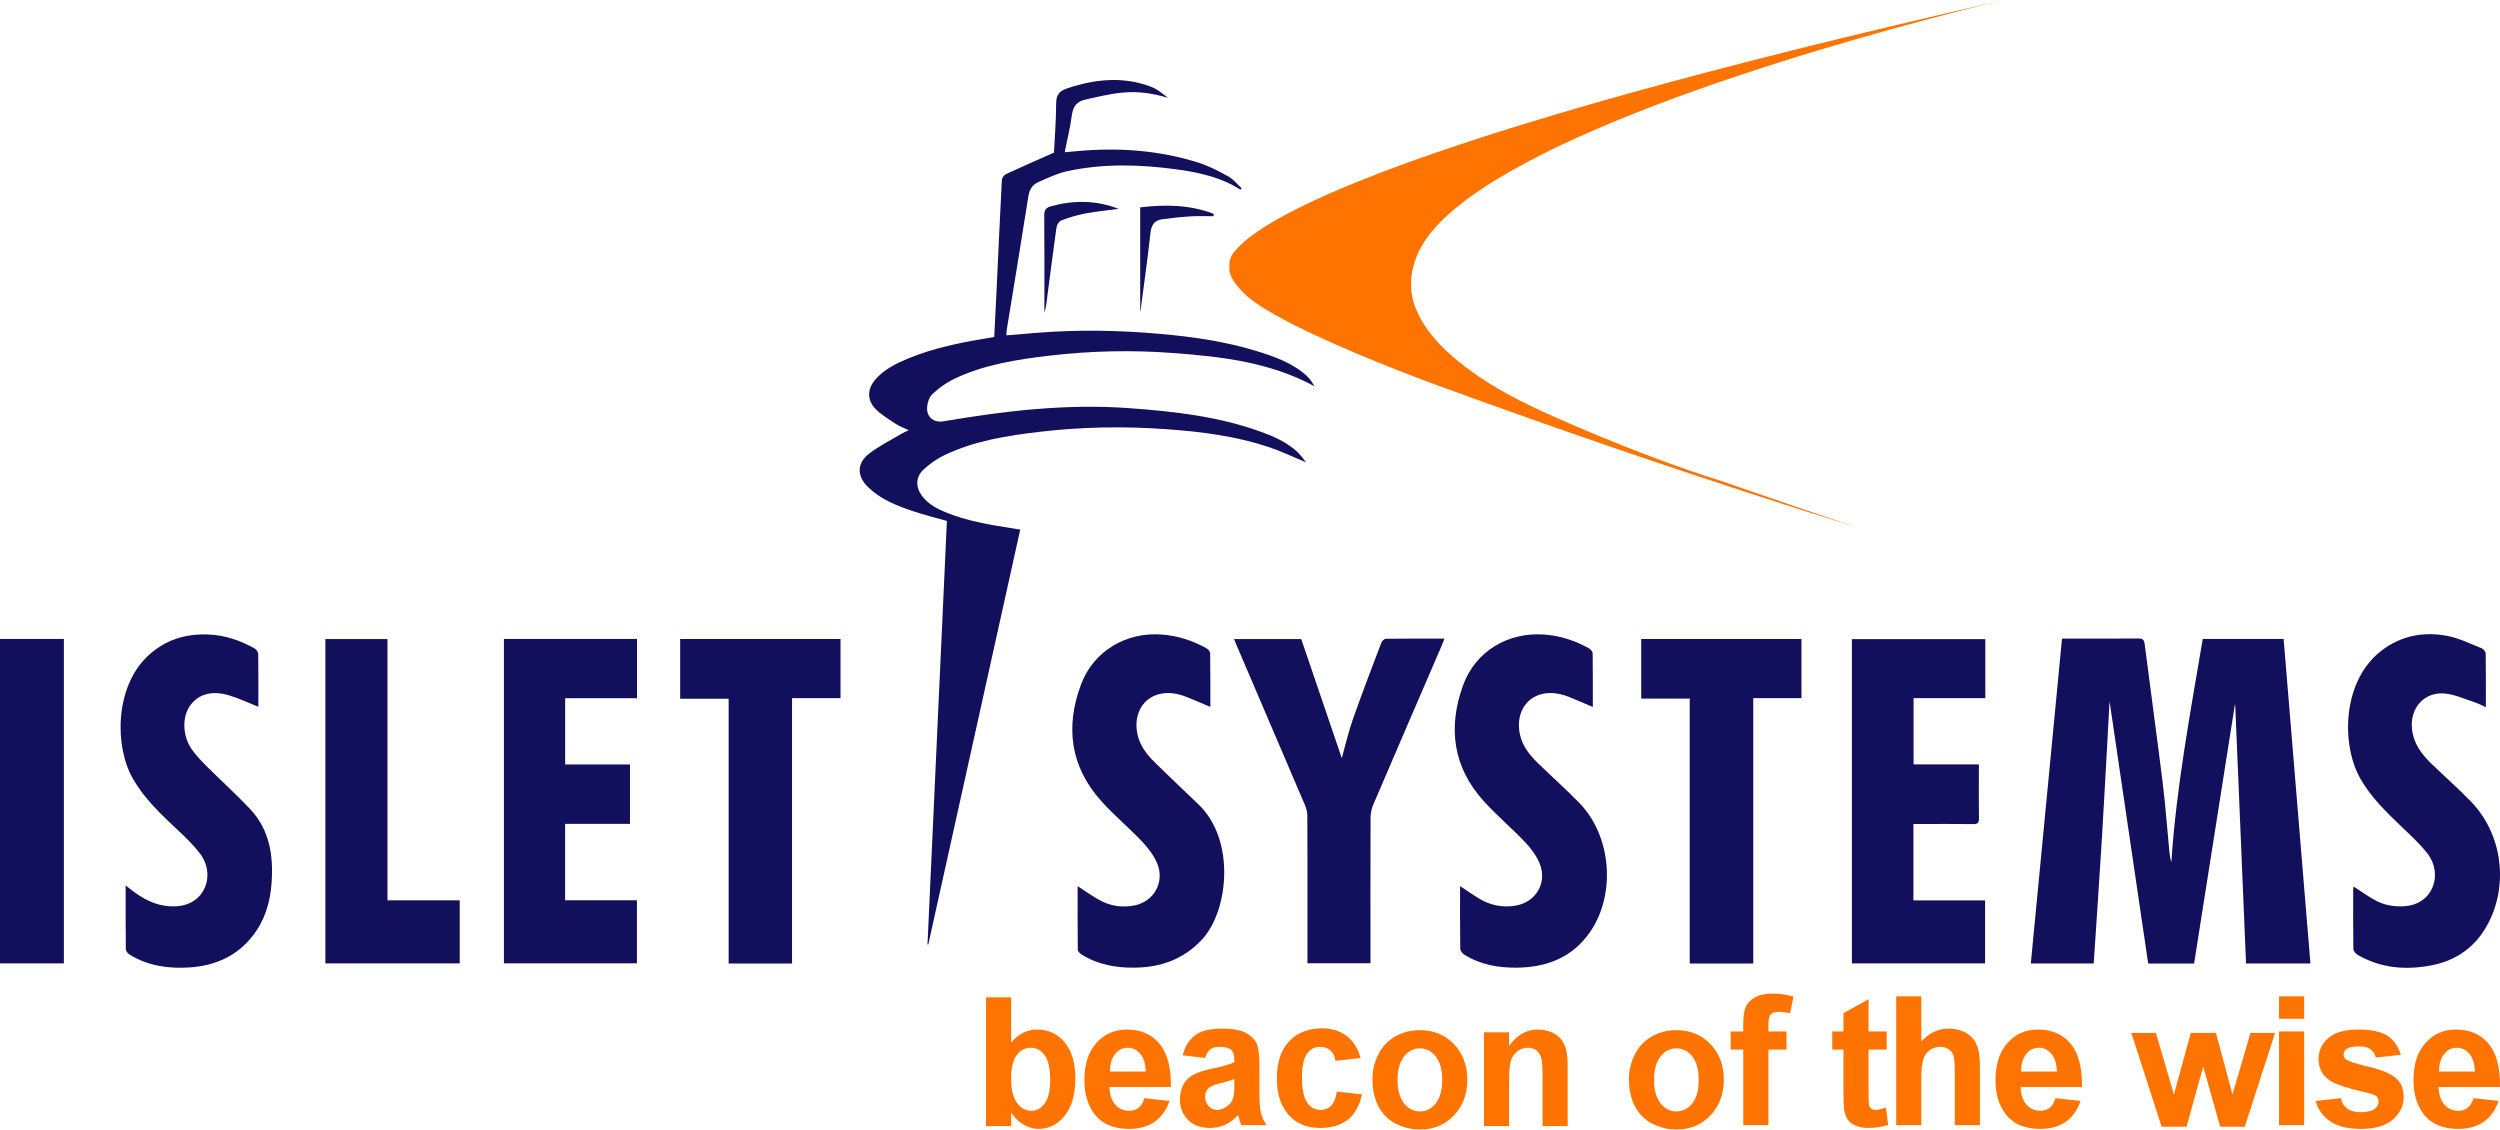 <svg xmlns="http://www.w3.org/2000/svg" width="166" height="75" viewBox="0 0 166 75" fill="none"><g clip-path="url(#clip0_0_3)"><path d="M145.688 63.98C144.668 63.98 143.682 63.98 142.64 63.98C141.79 58.209 140.941 52.439 140.075 46.562C139.909 49.566 139.76 52.453 139.586 55.339C139.412 58.213 139.213 61.085 139.023 63.976C137.623 63.976 136.268 63.976 134.846 63.976C135.537 56.779 136.226 49.61 136.918 42.402C137.336 42.402 137.718 42.402 138.1 42.402C139.392 42.402 140.685 42.41 141.977 42.396C142.269 42.392 142.368 42.467 142.407 42.776C142.794 45.825 143.219 48.869 143.596 51.919C143.786 53.464 143.899 55.019 144.049 56.57C144.071 56.797 144.105 57.022 144.177 57.248C144.509 52.254 145.433 47.352 146.264 42.424C148.059 42.424 149.827 42.424 151.633 42.424C152.226 49.609 152.818 56.776 153.412 63.973C151.973 63.973 150.591 63.973 149.137 63.973C148.897 58.248 148.658 52.534 148.419 46.82C148.41 46.815 148.402 46.81 148.394 46.804C147.492 52.526 146.591 58.247 145.688 63.98Z" fill="#12105C"></path><path d="M67.743 35.168C65.701 44.382 63.669 53.549 61.637 62.716C61.62 62.713 61.603 62.71 61.586 62.706C62.015 53.34 62.444 43.974 62.874 34.591C62.119 34.376 61.375 34.192 60.651 33.95C59.567 33.59 58.504 33.175 57.655 32.36C56.899 31.633 56.87 30.77 57.703 30.127C58.392 29.596 59.189 29.205 59.941 28.756C60.041 28.695 60.154 28.655 60.342 28.567C60.005 28.405 59.721 28.305 59.477 28.144C59.021 27.843 58.54 27.555 58.156 27.174C57.55 26.572 57.577 25.816 58.143 25.178C58.745 24.499 59.538 24.116 60.355 23.783C62.019 23.103 63.767 22.745 65.532 22.46C65.68 22.436 65.828 22.411 66.016 22.38C66.069 21.326 66.124 20.282 66.174 19.238C66.288 16.812 66.395 14.387 66.523 11.962C66.531 11.823 66.662 11.625 66.788 11.566C67.817 11.087 68.858 10.634 69.984 10.133C70.033 9.144 70.124 8.016 70.128 6.888C70.13 6.33 70.316 6.05 70.839 5.875C72.701 5.249 74.567 5.051 76.442 5.766C76.848 5.921 77.201 6.212 77.55 6.499C76.553 6.188 75.544 6.049 74.53 6.149C73.691 6.231 72.862 6.433 72.037 6.62C71.527 6.736 71.247 7.058 71.174 7.626C71.07 8.444 70.867 9.248 70.696 10.11C71.018 10.081 71.309 10.053 71.602 10.027C74.312 9.788 76.986 9.98 79.588 10.804C80.274 11.022 80.93 11.365 81.563 11.718C81.897 11.904 82.151 12.234 82.442 12.499C82.418 12.531 82.393 12.563 82.369 12.595C82.181 12.485 81.997 12.366 81.803 12.267C80.622 11.665 79.344 11.409 78.048 11.236C75.65 10.916 73.249 10.851 70.871 11.365C70.199 11.51 69.557 11.823 68.921 12.104C68.542 12.273 68.351 12.597 68.282 13.043C67.82 15.997 67.329 18.947 66.848 21.898C66.831 22.005 66.833 22.114 66.823 22.266C67.51 22.209 68.174 22.153 68.839 22.1C71.573 21.88 74.305 21.927 77.035 22.17C79.186 22.361 81.32 22.665 83.392 23.297C84.603 23.667 85.801 24.084 86.766 24.957C86.981 25.15 87.139 25.406 87.294 25.655C84.355 24.052 81.147 23.685 77.913 23.441C75.164 23.234 72.415 23.293 69.68 23.616C67.496 23.874 65.317 24.208 63.309 25.181C62.8 25.428 62.322 25.782 61.909 26.171C61.697 26.37 61.574 26.751 61.559 27.056C61.527 27.722 62.02 28.084 62.666 27.974C66.739 27.275 70.83 26.8 74.972 27.101C77.936 27.316 80.883 27.642 83.704 28.663C84.586 28.982 85.442 29.358 86.143 30.006C86.345 30.192 86.501 30.43 86.724 30.7C85.827 30.329 85.042 29.948 84.221 29.676C82.042 28.954 79.78 28.666 77.502 28.502C74.684 28.298 71.867 28.337 69.062 28.669C66.879 28.928 64.7 29.262 62.69 30.232C62.192 30.472 61.72 30.81 61.314 31.187C60.786 31.678 60.79 32.362 61.232 32.942C61.648 33.488 62.232 33.792 62.85 34.04C64.186 34.576 65.591 34.828 67.004 35.045C67.233 35.08 67.462 35.121 67.743 35.168Z" fill="#12105C"></path><path d="M131.825 42.438C131.825 43.752 131.825 45.032 131.825 46.356C130.242 46.356 128.669 46.356 127.061 46.356C127.061 47.835 127.061 49.272 127.061 50.754C128.492 50.754 129.915 50.754 131.397 50.754C131.397 50.986 131.397 51.174 131.397 51.362C131.397 52.356 131.388 53.349 131.403 54.342C131.407 54.632 131.317 54.722 131.027 54.719C129.859 54.705 128.691 54.713 127.522 54.713C127.375 54.713 127.227 54.713 127.052 54.713C127.052 56.418 127.052 58.079 127.052 59.785C128.638 59.785 130.211 59.785 131.81 59.785C131.81 61.201 131.81 62.573 131.81 63.971C128.867 63.971 125.933 63.971 122.967 63.971C122.967 56.805 122.967 49.639 122.967 42.438C125.899 42.438 128.842 42.438 131.825 42.438Z" fill="#12105C"></path><path d="M33.46 42.425C36.402 42.425 39.337 42.425 42.297 42.425C42.297 43.728 42.297 45.019 42.297 46.359C40.719 46.359 39.133 46.359 37.526 46.359C37.526 47.849 37.526 49.289 37.526 50.762C38.97 50.762 40.382 50.762 41.831 50.762C41.831 52.082 41.831 53.368 41.831 54.704C40.399 54.704 38.976 54.704 37.524 54.704C37.524 56.416 37.524 58.078 37.524 59.779C39.113 59.779 40.688 59.779 42.292 59.779C42.292 61.19 42.292 62.562 42.292 63.967C39.366 63.967 36.431 63.967 33.46 63.967C33.46 56.802 33.46 49.625 33.46 42.425Z" fill="#12105C"></path><path d="M17.155 46.929C16.497 46.668 15.9 46.388 15.276 46.191C14.105 45.823 13.199 46.066 12.632 46.838C12.082 47.587 12.107 48.868 12.735 49.758C13.019 50.16 13.365 50.523 13.714 50.872C14.669 51.825 15.671 52.731 16.598 53.71C17.918 55.105 18.167 56.846 18.029 58.678C17.933 59.954 17.571 61.14 16.765 62.16C15.695 63.515 14.249 64.13 12.575 64.238C11.182 64.327 9.829 64.14 8.611 63.388C8.493 63.315 8.356 63.154 8.355 63.032C8.337 61.653 8.343 60.274 8.343 58.796C8.576 58.975 8.75 59.115 8.93 59.246C9.774 59.86 10.679 60.253 11.76 60.173C13.676 60.032 14.323 58.019 13.273 56.663C12.838 56.101 12.32 55.597 11.799 55.11C10.701 54.083 9.608 53.058 8.843 51.738C7.564 49.531 7.654 45.613 9.791 43.581C10.938 42.491 12.304 42.062 13.86 42.132C14.957 42.181 15.959 42.525 16.903 43.057C17.018 43.122 17.143 43.292 17.145 43.415C17.163 44.573 17.155 45.731 17.155 46.929Z" fill="#12105C"></path><path d="M96.949 58.837C97.418 59.145 97.828 59.439 98.262 59.694C98.971 60.111 99.738 60.263 100.559 60.148C101.966 59.95 102.78 58.618 102.22 57.303C102 56.785 101.634 56.304 101.243 55.893C100.361 54.967 99.374 54.139 98.517 53.192C96.479 50.94 96.134 48.32 97.139 45.526C97.965 43.23 100.14 41.952 102.568 42.136C103.634 42.217 104.607 42.546 105.526 43.061C105.632 43.121 105.751 43.275 105.753 43.387C105.769 44.558 105.763 45.729 105.763 46.943C105.23 46.717 104.732 46.497 104.227 46.295C103.644 46.061 103.037 45.937 102.414 46.075C101.247 46.335 100.63 47.49 100.931 48.799C101.112 49.589 101.604 50.175 102.163 50.716C103.062 51.587 103.997 52.423 104.871 53.319C107.007 55.508 107.317 59.389 105.567 61.903C104.406 63.571 102.726 64.22 100.768 64.253C99.515 64.274 98.303 64.063 97.219 63.382C97.095 63.305 96.963 63.124 96.961 62.989C96.942 61.624 96.949 60.259 96.949 58.837Z" fill="#12105C"></path><path d="M156.279 58.868C156.747 59.17 157.181 59.477 157.641 59.74C158.264 60.096 158.942 60.222 159.663 60.172C161.612 60.035 162.22 57.989 161.18 56.669C160.664 56.015 160.04 55.443 159.435 54.864C158.428 53.902 157.431 52.935 156.732 51.709C155.421 49.409 155.53 45.164 158.156 43.182C159.458 42.199 160.935 41.928 162.488 42.222C163.282 42.372 164.036 42.752 164.798 43.053C164.914 43.099 165.048 43.281 165.05 43.403C165.069 44.56 165.061 45.719 165.061 46.959C164.805 46.843 164.597 46.725 164.374 46.653C163.713 46.437 163.058 46.131 162.379 46.055C160.984 45.9 160.008 46.998 160.156 48.408C160.256 49.364 160.781 50.067 161.436 50.7C162.308 51.541 163.216 52.345 164.061 53.212C166.147 55.353 166.602 58.756 165.172 61.392C164.368 62.875 163.114 63.772 161.47 64.094C159.748 64.432 158.079 64.295 156.529 63.393C156.403 63.32 156.265 63.136 156.263 63.001C156.243 61.678 156.251 60.353 156.253 59.029C156.253 58.98 156.269 58.93 156.279 58.868Z" fill="#12105C"></path><path d="M71.554 58.84C72.062 59.168 72.498 59.48 72.961 59.742C73.692 60.156 74.483 60.282 75.31 60.125C76.616 59.878 77.36 58.572 76.833 57.319C76.61 56.79 76.232 56.298 75.832 55.877C74.962 54.959 73.982 54.144 73.136 53.205C71.071 50.913 70.719 48.262 71.788 45.428C72.626 43.207 74.798 41.951 77.16 42.134C78.226 42.217 79.2 42.539 80.121 43.053C80.229 43.113 80.353 43.266 80.355 43.377C80.372 44.548 80.366 45.72 80.366 46.938C79.826 46.711 79.328 46.493 78.823 46.291C78.239 46.057 77.632 45.936 77.009 46.079C75.763 46.367 75.159 47.664 75.608 49.049C75.828 49.728 76.283 50.242 76.78 50.723C77.7 51.614 78.618 52.505 79.55 53.383C82.081 55.766 81.572 60.526 79.792 62.409C78.575 63.697 77.077 64.23 75.362 64.253C74.107 64.27 72.899 64.056 71.813 63.376C71.703 63.308 71.566 63.166 71.565 63.056C71.548 61.666 71.554 60.277 71.554 58.84Z" fill="#12105C"></path><path d="M86.814 63.961C86.814 62.806 86.814 61.689 86.814 60.572C86.814 58.447 86.819 56.323 86.808 54.199C86.806 53.959 86.754 53.704 86.66 53.484C85.161 49.963 83.652 46.446 82.145 42.929C82.081 42.778 82.021 42.626 81.943 42.435C83.419 42.435 84.864 42.435 86.403 42.435C87.294 45.053 88.2 47.712 89.095 50.339C89.327 49.514 89.528 48.625 89.827 47.772C90.428 46.058 91.08 44.362 91.725 42.663C91.766 42.554 91.922 42.415 92.026 42.414C93.303 42.397 94.579 42.403 95.913 42.403C95.842 42.585 95.792 42.723 95.734 42.858C94.214 46.385 92.69 49.91 91.18 53.441C91.07 53.697 91.007 53.995 91.006 54.273C90.994 57.336 90.999 60.398 90.999 63.461C90.999 63.624 90.999 63.786 90.999 63.961C89.585 63.961 88.209 63.961 86.814 63.961Z" fill="#12105C"></path><path d="M52.591 63.977C51.159 63.977 49.79 63.977 48.382 63.977C48.382 58.128 48.382 52.287 48.382 46.398C47.295 46.398 46.246 46.398 45.163 46.398C45.163 45.053 45.163 43.753 45.163 42.428C48.709 42.428 52.247 42.428 55.811 42.428C55.811 43.734 55.811 45.024 55.811 46.358C54.756 46.358 53.705 46.358 52.591 46.358C52.591 52.253 52.591 58.104 52.591 63.977Z" fill="#12105C"></path><path d="M116.417 63.977C114.994 63.977 113.626 63.977 112.197 63.977C112.197 58.117 112.197 52.267 112.197 46.386C111.097 46.386 110.057 46.386 108.978 46.386C108.978 45.057 108.978 43.759 108.978 42.431C112.517 42.431 116.053 42.431 119.618 42.431C119.618 43.732 119.618 45.022 119.618 46.358C118.572 46.358 117.521 46.358 116.417 46.358C116.417 52.255 116.417 58.105 116.417 63.977Z" fill="#12105C"></path><path d="M21.605 63.97C21.605 56.794 21.605 49.628 21.605 42.432C22.97 42.432 24.324 42.432 25.727 42.432C25.727 48.194 25.727 53.965 25.727 59.783C27.348 59.783 28.92 59.783 30.526 59.783C30.526 61.2 30.526 62.57 30.526 63.97C27.557 63.97 24.596 63.97 21.605 63.97Z" fill="#12105C"></path><path d="M0 42.425C1.423 42.425 2.819 42.425 4.241 42.425C4.241 49.611 4.241 56.774 4.241 63.968C2.829 63.968 1.435 63.968 0 63.968C0 56.805 0 49.633 0 42.425Z" fill="#12105C"></path><path d="M74.276 13.869C73.531 13.969 72.78 14.041 72.042 14.179C71.508 14.28 70.981 14.444 70.471 14.635C70.324 14.69 70.175 14.925 70.151 15.095C69.907 16.827 69.69 18.562 69.462 20.296C69.443 20.44 69.394 20.58 69.347 20.773C69.347 18.581 69.358 16.445 69.337 14.309C69.334 13.931 69.462 13.784 69.807 13.69C71.304 13.283 72.785 13.288 74.276 13.869Z" fill="#12105C"></path><path d="M75.709 20.7C75.709 18.431 75.709 16.132 75.709 13.768C77.394 13.57 79.017 13.593 80.586 14.2C80.585 14.253 80.584 14.305 80.582 14.358C80.086 14.358 79.588 14.333 79.094 14.364C78.453 14.403 77.814 14.472 77.177 14.557C76.662 14.625 76.449 14.932 76.391 15.471C76.203 17.194 75.956 18.911 75.731 20.631C75.727 20.666 75.709 20.7 75.709 20.7Z" fill="#12105C"></path><path d="M65.473 66.222H67.14V69.222C67.626 68.648 68.203 68.361 68.871 68.361C69.604 68.361 70.208 68.641 70.683 69.199C71.162 69.764 71.401 70.565 71.401 71.599C71.401 72.677 71.164 73.506 70.689 74.088C70.214 74.669 69.639 74.96 68.963 74.96C68.635 74.96 68.306 74.867 67.973 74.68C67.653 74.495 67.375 74.225 67.14 73.872V74.773H65.473V66.222ZM67.14 71.541C67.14 72.227 67.234 72.735 67.424 73.065C67.69 73.525 68.047 73.756 68.495 73.756C68.834 73.756 69.126 73.592 69.369 73.262C69.612 72.936 69.734 72.417 69.734 71.704C69.734 70.952 69.612 70.41 69.369 70.076C69.126 69.739 68.815 69.57 68.437 69.57C68.062 69.57 67.754 69.733 67.51 70.059C67.263 70.392 67.14 70.888 67.14 71.547V71.541Z" fill="#FF7300"></path><path d="M77.653 73.105C77.441 73.714 77.113 74.174 76.669 74.489C76.206 74.802 75.642 74.96 74.979 74.96C73.906 74.96 73.116 74.603 72.611 73.89C72.206 73.32 72.003 72.595 72.003 71.716C72.003 70.665 72.269 69.844 72.802 69.251C73.335 68.658 74.008 68.361 74.822 68.361C75.737 68.361 76.459 68.674 76.988 69.297C77.512 69.929 77.765 70.888 77.746 72.175H73.67C73.682 72.679 73.809 73.066 74.052 73.338C74.295 73.617 74.602 73.756 74.973 73.756C75.216 73.756 75.424 73.691 75.598 73.559C75.768 73.431 75.897 73.218 75.986 72.919L77.653 73.105ZM76.079 71.152C76.063 70.64 75.943 70.249 75.72 69.978C75.488 69.706 75.212 69.57 74.892 69.57C74.541 69.57 74.253 69.714 74.029 70.001C73.809 70.28 73.699 70.663 73.699 71.152H76.079Z" fill="#FF7300"></path><path d="M78.533 70.07C78.688 69.47 78.963 69.026 79.361 68.739C79.751 68.445 80.336 68.297 81.115 68.297C81.806 68.297 82.329 68.385 82.684 68.559C83.032 68.741 83.275 68.966 83.414 69.233C83.557 69.505 83.628 70.001 83.628 70.721V72.657C83.628 73.196 83.659 73.601 83.721 73.872C83.779 74.132 83.902 74.411 84.091 74.709H82.424C82.366 74.578 82.314 74.419 82.267 74.233C82.24 74.132 82.221 74.068 82.21 74.041C81.947 74.324 81.658 74.541 81.341 74.692C81.021 74.828 80.689 74.895 80.345 74.895C79.72 74.895 79.234 74.717 78.887 74.361C78.528 74 78.348 73.545 78.348 72.995C78.348 72.638 78.425 72.311 78.58 72.012C78.73 71.737 78.95 71.52 79.239 71.361C79.529 71.206 79.938 71.072 80.467 70.96C81.177 70.813 81.675 70.669 81.96 70.53V70.379C81.96 70.061 81.891 69.84 81.752 69.716C81.605 69.576 81.345 69.507 80.97 69.507C80.716 69.507 80.515 69.562 80.368 69.675C80.222 69.784 80.104 69.975 80.015 70.25L78.533 70.07ZM81.961 71.652C81.868 71.687 81.748 71.727 81.599 71.774C81.45 71.82 81.278 71.867 81.081 71.913C80.68 72.014 80.417 72.115 80.294 72.216C80.108 72.367 80.016 72.564 80.016 72.809C80.016 73.049 80.091 73.258 80.242 73.436C80.396 73.611 80.587 73.698 80.815 73.698C81.069 73.698 81.316 73.597 81.555 73.396C81.733 73.241 81.849 73.051 81.903 72.826C81.942 72.667 81.961 72.388 81.961 71.989V71.652Z" fill="#FF7300"></path><path d="M90.344 70.251L88.677 70.437C88.63 70.138 88.518 69.908 88.341 69.745C88.155 69.586 87.93 69.507 87.663 69.507C87.293 69.507 86.999 69.661 86.783 69.972C86.563 70.281 86.453 70.795 86.453 71.512C86.453 72.31 86.565 72.875 86.789 73.204C87.013 73.533 87.314 73.698 87.692 73.698C87.97 73.698 88.2 73.607 88.381 73.425C88.563 73.25 88.692 72.936 88.769 72.483L90.437 72.669C90.27 73.417 89.96 73.975 89.504 74.343C89.034 74.711 88.418 74.895 87.657 74.895C86.778 74.895 86.081 74.609 85.568 74.035C85.046 73.45 84.786 72.642 84.786 71.611C84.786 70.565 85.046 69.753 85.568 69.175C86.019 68.672 86.636 68.379 87.42 68.297C88.204 68.216 88.869 68.379 89.417 68.786C89.846 69.103 90.154 69.592 90.344 70.251Z" fill="#FF7300"></path><path d="M91.525 70.007C91.791 69.483 92.17 69.085 92.662 68.812C93.154 68.539 93.692 68.402 94.275 68.402C95.193 68.402 95.95 68.712 96.544 69.332C97.135 69.956 97.43 70.741 97.43 71.687C97.43 72.647 97.132 73.44 96.538 74.064C95.948 74.688 95.197 75 94.286 75C93.734 75 93.201 74.872 92.688 74.617C92.179 74.357 91.793 73.973 91.53 73.465C91.264 72.962 91.131 72.345 91.131 71.617C91.131 71.067 91.262 70.53 91.525 70.007ZM92.798 71.704C92.798 72.382 92.941 72.9 93.227 73.256C93.508 73.617 93.86 73.797 94.28 73.797C94.701 73.797 95.052 73.618 95.334 73.262C95.62 72.902 95.762 72.378 95.762 71.693C95.762 71.034 95.622 70.52 95.34 70.152C95.054 69.791 94.701 69.611 94.28 69.611C93.859 69.611 93.508 69.791 93.227 70.152C92.941 70.516 92.798 71.034 92.798 71.704Z" fill="#FF7300"></path><path d="M104.093 74.773H102.426V71.541C102.426 70.859 102.393 70.415 102.328 70.21C102.262 70.012 102.156 69.855 102.009 69.739C101.855 69.627 101.675 69.57 101.471 69.57C101.201 69.57 100.961 69.65 100.753 69.809C100.537 69.98 100.392 70.191 100.319 70.442C100.241 70.714 100.203 71.202 100.203 71.907V74.773H98.535V68.547H100.203V69.454C100.713 68.726 101.353 68.361 102.125 68.361C102.461 68.361 102.773 68.427 103.063 68.559C103.345 68.691 103.557 68.859 103.699 69.064C103.843 69.27 103.945 69.503 104.006 69.762C104.065 70.018 104.093 70.39 104.093 70.878V74.773Z" fill="#FF7300"></path><path d="M108.557 70.007C108.823 69.483 109.202 69.085 109.695 68.812C110.187 68.539 110.724 68.402 111.307 68.402C112.226 68.402 112.982 68.712 113.577 69.332C114.167 69.956 114.462 70.741 114.462 71.687C114.462 72.647 114.165 73.44 113.571 74.064C112.98 74.688 112.229 75 111.318 75C110.766 75 110.234 74.872 109.721 74.617C109.211 74.357 108.825 73.973 108.563 73.465C108.296 72.962 108.163 72.345 108.163 71.617C108.163 71.067 108.294 70.53 108.557 70.007ZM109.83 71.704C109.83 72.382 109.973 72.9 110.259 73.256C110.541 73.617 110.892 73.797 111.313 73.797C111.733 73.797 112.084 73.618 112.366 73.262C112.652 72.902 112.794 72.378 112.794 71.693C112.794 71.034 112.654 70.52 112.372 70.152C112.086 69.791 111.733 69.611 111.312 69.611C110.892 69.611 110.54 69.791 110.259 70.152C109.973 70.516 109.83 71.034 109.83 71.704Z" fill="#FF7300"></path><path d="M114.919 68.489H115.753V68.018C115.753 67.499 115.809 67.112 115.921 66.856C116.033 66.592 116.24 66.379 116.541 66.216C116.85 66.053 117.234 65.972 117.693 65.972C118.141 65.972 118.605 66.04 119.088 66.175L118.857 67.274C118.59 67.216 118.335 67.187 118.092 67.187C117.853 67.187 117.681 67.243 117.577 67.356C117.473 67.472 117.421 67.699 117.421 68.036V68.489H118.625V69.692H117.421V74.709H115.753V69.692H114.919V68.489Z" fill="#FF7300"></path><path d="M125.277 68.489V69.692H124.072V72.419C124.072 72.969 124.082 73.289 124.101 73.378C124.125 73.479 124.175 73.555 124.252 73.605C124.337 73.667 124.434 73.698 124.542 73.698C124.7 73.698 124.929 73.646 125.23 73.541L125.369 74.692C124.976 74.828 124.534 74.895 124.044 74.895C123.731 74.895 123.459 74.845 123.227 74.744C122.988 74.655 122.811 74.524 122.695 74.349C122.579 74.186 122.5 73.967 122.457 73.692C122.423 73.463 122.405 73.066 122.405 72.5V69.692H121.664V68.489H122.405V67.274L124.072 66.35V68.489L125.277 68.489Z" fill="#FF7300"></path><path d="M127.575 66.158V69.158C128.092 68.584 128.706 68.297 129.416 68.297C129.763 68.297 130.094 68.369 130.406 68.512C130.692 68.652 130.914 68.832 131.072 69.053C131.222 69.285 131.325 69.53 131.379 69.785C131.437 70.053 131.466 70.47 131.466 71.035V74.709H129.798V71.367C129.798 70.693 129.769 70.268 129.712 70.094C129.65 69.915 129.545 69.776 129.399 69.675C129.241 69.563 129.056 69.507 128.843 69.507C128.588 69.507 128.359 69.576 128.154 69.716C127.95 69.852 127.803 70.055 127.714 70.326C127.621 70.594 127.575 70.997 127.575 71.536V74.71H125.908V66.158L127.575 66.158Z" fill="#FF7300"></path><path d="M138.152 73.105C137.94 73.714 137.612 74.174 137.168 74.489C136.705 74.802 136.141 74.96 135.478 74.96C134.404 74.96 133.615 74.603 133.11 73.89C132.704 73.32 132.502 72.595 132.502 71.716C132.502 70.665 132.768 69.844 133.301 69.251C133.834 68.658 134.507 68.361 135.321 68.361C136.236 68.361 136.957 68.674 137.486 69.297C138.011 69.929 138.264 70.888 138.245 72.175H134.169C134.181 72.679 134.308 73.066 134.551 73.338C134.794 73.617 135.101 73.756 135.472 73.756C135.715 73.756 135.923 73.691 136.097 73.559C136.267 73.431 136.396 73.218 136.485 72.919L138.152 73.105ZM136.577 71.152C136.562 70.64 136.442 70.249 136.219 69.978C135.987 69.706 135.711 69.57 135.391 69.57C135.039 69.57 134.752 69.714 134.528 70.001C134.308 70.28 134.198 70.663 134.198 71.152H136.577Z" fill="#FF7300"></path><path d="M143.53 74.814L141.522 68.588H143.154L144.347 72.675L145.47 68.588H147.137L148.237 72.675L149.43 68.588H151.063L149.053 74.814H147.421L146.292 70.815L145.186 74.814H143.53Z" fill="#FF7300"></path><path d="M151.329 66.158H152.996V67.646H151.329V66.158ZM151.329 74.709V68.489H152.996V74.709H151.329Z" fill="#FF7300"></path><path d="M153.766 73.105L155.433 72.919C155.503 73.229 155.644 73.46 155.856 73.611C156.072 73.77 156.373 73.849 156.759 73.849C157.187 73.849 157.506 73.768 157.714 73.605C157.861 73.496 157.934 73.341 157.934 73.14C157.934 73.008 157.894 72.898 157.813 72.809C157.732 72.727 157.546 72.651 157.257 72.582C155.918 72.276 155.065 71.997 154.698 71.745C154.2 71.407 153.951 70.931 153.951 70.315C153.951 69.764 154.167 69.301 154.6 68.925C155.032 68.55 155.704 68.361 156.615 68.361C157.475 68.361 158.118 68.503 158.542 68.786C158.959 69.069 159.25 69.486 159.417 70.036L157.749 70.222C157.691 69.985 157.574 69.801 157.396 69.669C157.223 69.542 156.975 69.478 156.655 69.478C156.238 69.478 155.951 69.542 155.792 69.669C155.681 69.759 155.622 69.871 155.616 70.007C155.61 70.143 155.663 70.255 155.775 70.344C155.926 70.468 156.429 70.631 157.286 70.832C158.158 71.046 158.761 71.297 159.092 71.588C159.432 71.886 159.602 72.303 159.602 72.838C159.602 73.419 159.363 73.919 158.884 74.338C158.405 74.752 157.697 74.96 156.759 74.96C155.91 74.96 155.236 74.795 154.739 74.466C154.241 74.136 153.917 73.683 153.766 73.105Z" fill="#FF7300"></path><path d="M165.906 73.105C165.694 73.714 165.366 74.174 164.922 74.489C164.459 74.802 163.895 74.96 163.232 74.96C162.158 74.96 161.369 74.603 160.864 73.89C160.459 73.32 160.256 72.595 160.256 71.716C160.256 70.665 160.522 69.844 161.055 69.251C161.587 68.658 162.261 68.361 163.075 68.361C163.99 68.361 164.711 68.674 165.24 69.297C165.765 69.929 166.018 70.888 165.999 72.175H161.923C161.935 72.679 162.062 73.066 162.305 73.338C162.548 73.617 162.855 73.756 163.226 73.756C163.469 73.756 163.677 73.691 163.851 73.559C164.021 73.431 164.15 73.218 164.239 72.919L165.906 73.105ZM164.331 71.152C164.316 70.64 164.196 70.249 163.973 69.978C163.741 69.706 163.465 69.57 163.145 69.57C162.794 69.57 162.506 69.714 162.282 70.001C162.062 70.28 161.952 70.663 161.952 71.152H164.331Z" fill="#FF7300"></path><path d="M81.973 16.699C83.673 14.564 92.251 9.26 133.077 0C132.757 0.074 132.437 0.152 132.117 0.23C131.241 0.443 130.366 0.664 129.492 0.89C128.187 1.228 126.884 1.577 125.584 1.937C123.976 2.383 122.372 2.846 120.774 3.328C118.989 3.866 117.212 4.428 115.444 5.019C113.608 5.632 111.783 6.277 109.974 6.966C108.213 7.636 106.466 8.348 104.748 9.126C103.181 9.834 101.636 10.596 100.145 11.455C98.888 12.18 97.659 12.973 96.548 13.91C95.694 14.631 94.876 15.456 94.339 16.448C93.681 17.665 93.482 19.035 93.953 20.333C94.501 21.841 95.68 23.062 96.903 24.05C98.574 25.401 100.49 26.438 102.436 27.329C102.436 27.329 108.333 30.07 114.303 31.943C114.303 31.943 123.061 34.985 123.939 35.205C123.939 35.205 111.801 31.569 95.405 25.573C95.155 25.483 94.906 25.39 94.657 25.297C94.014 25.055 93.374 24.809 92.734 24.557C91.856 24.211 90.981 23.856 90.112 23.489C89.155 23.085 88.204 22.668 87.264 22.227C86.385 21.815 85.514 21.384 84.668 20.906C84.019 20.539 83.365 20.149 82.799 19.66C82.524 19.422 82.267 19.134 82.043 18.847C81.812 18.552 81.628 18.191 81.628 17.808C81.628 17.808 81.619 17.414 81.665 17.265C81.775 16.905 81.973 16.699 81.973 16.699Z" fill="#FF7300"></path></g><defs><clipPath id="clip0_0_3"><rect width="166" height="75" fill="white"></rect></clipPath></defs></svg>